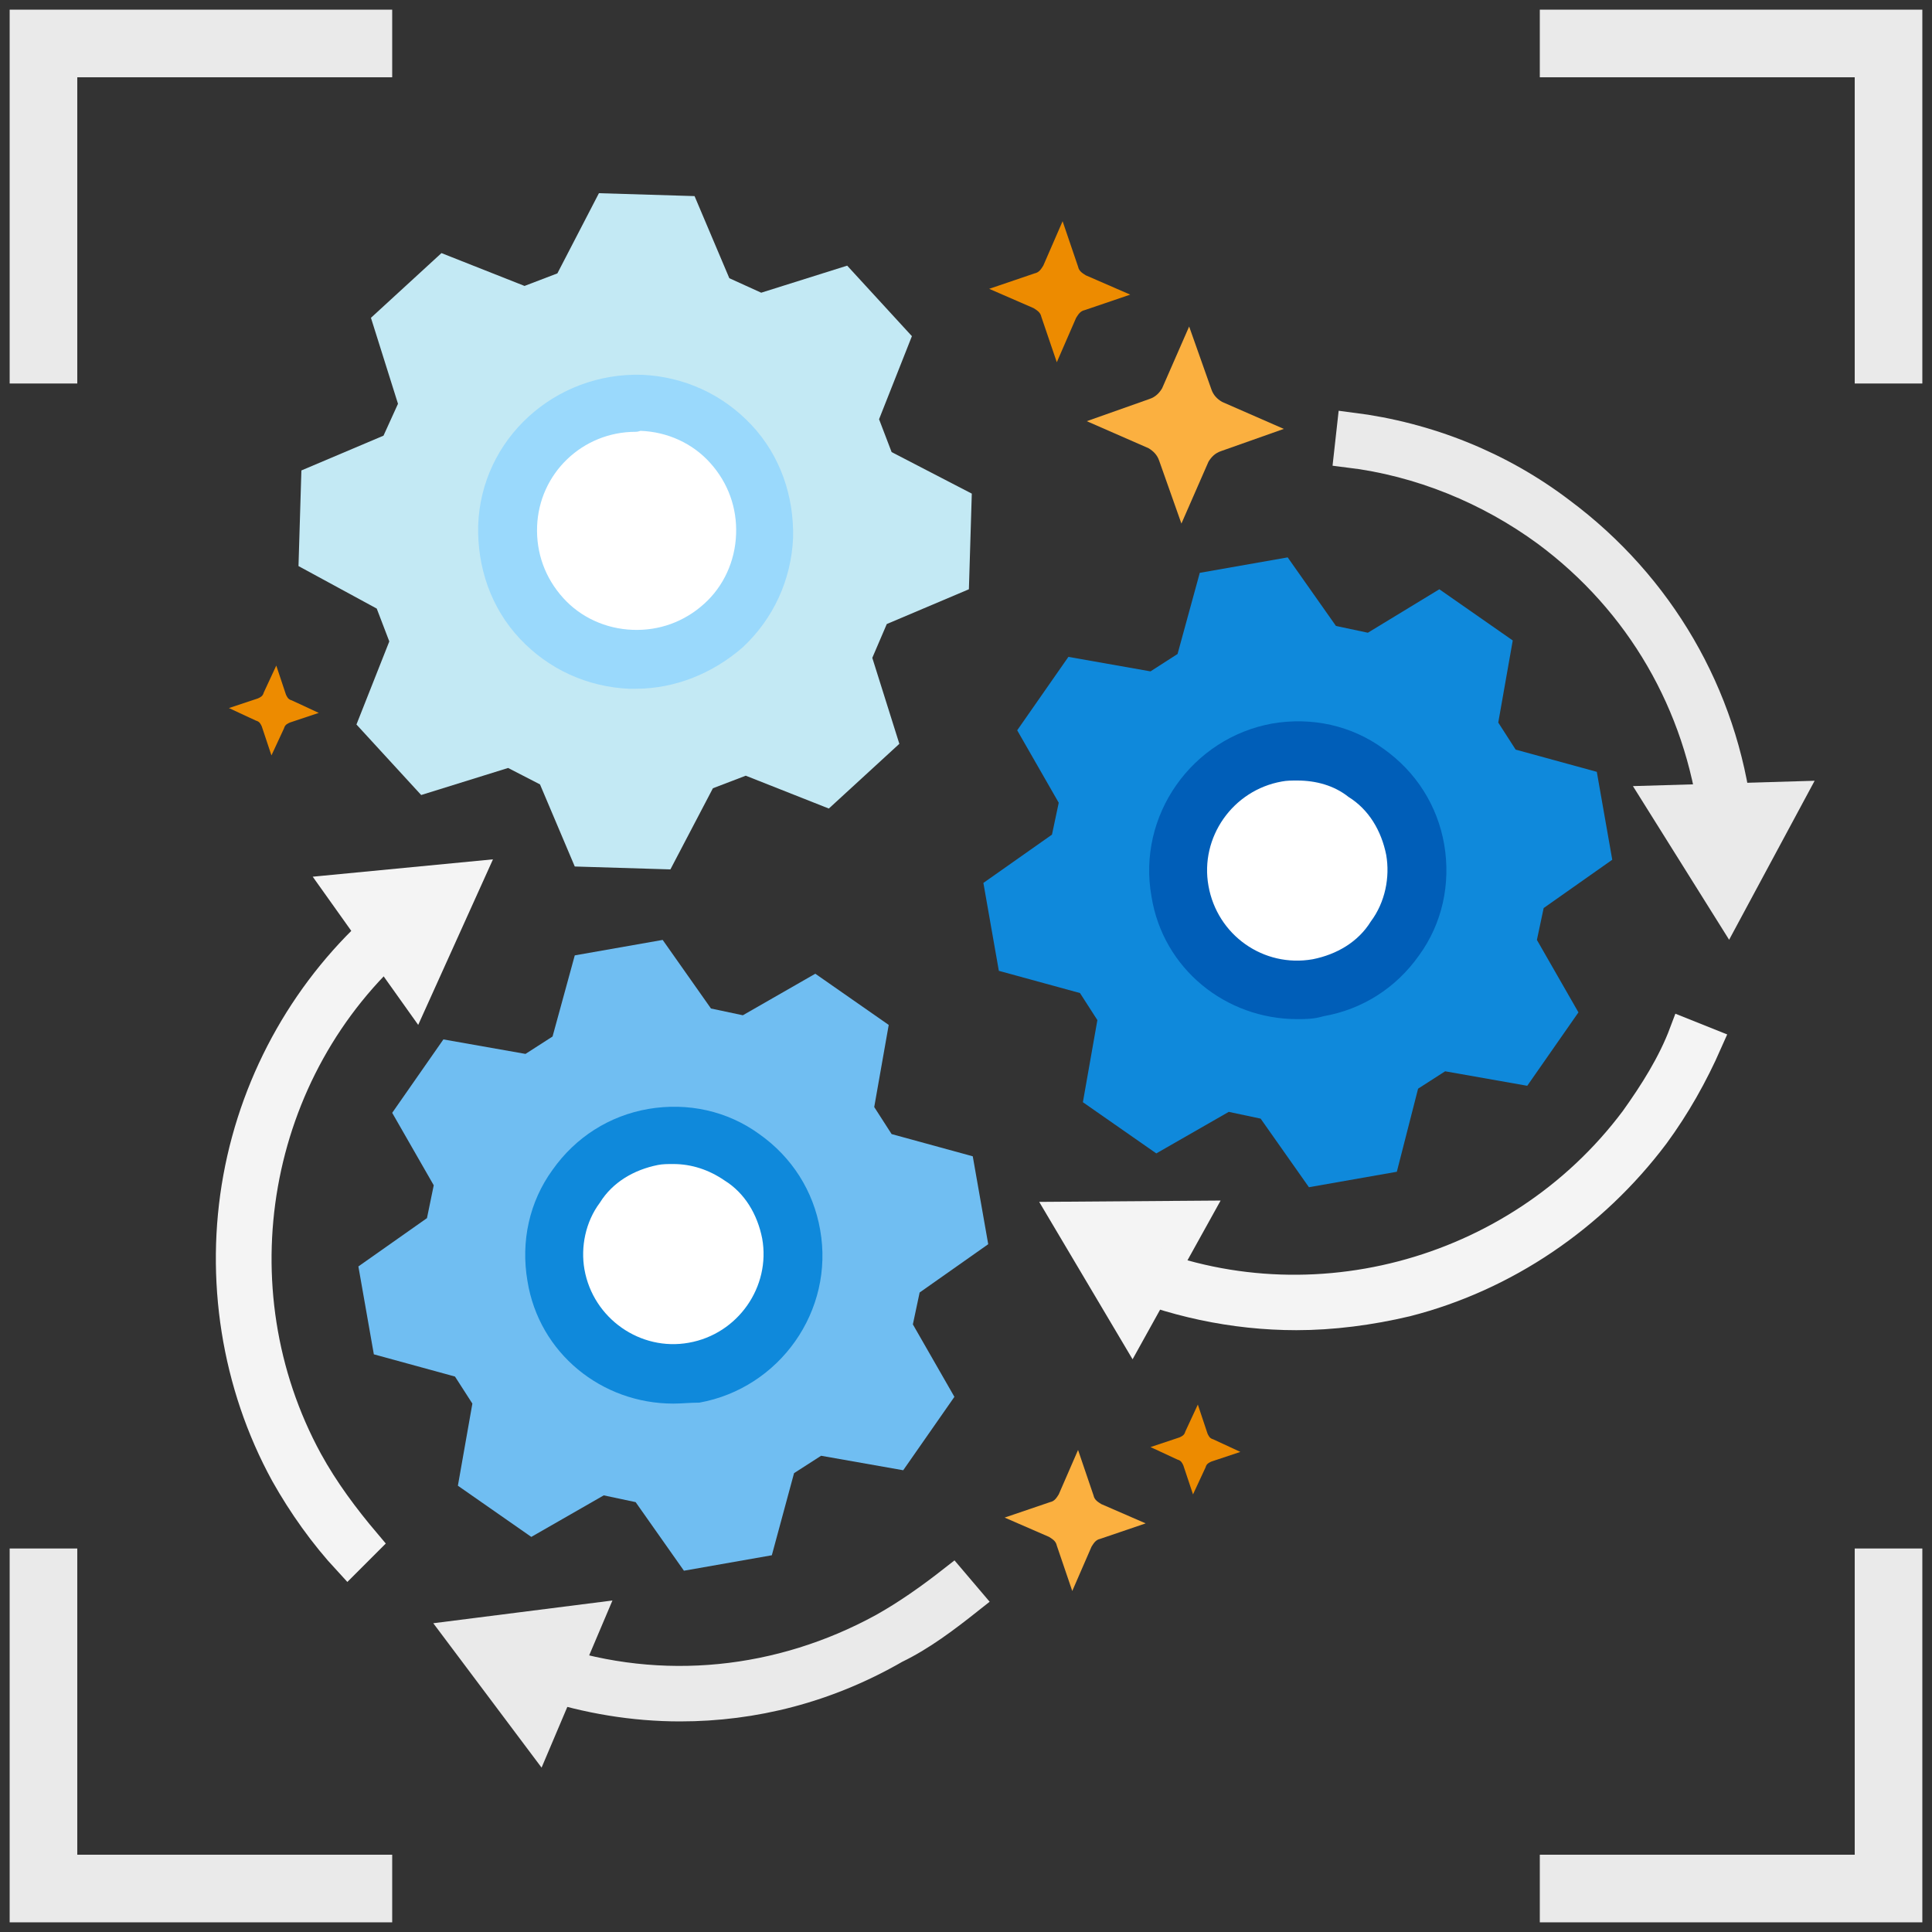 <?xml version="1.0" encoding="utf-8"?>
<!-- Generator: Adobe Illustrator 21.1.0, SVG Export Plug-In . SVG Version: 6.00 Build 0)  -->
<svg version="1.1" id="design" xmlns="http://www.w3.org/2000/svg" xmlns:xlink="http://www.w3.org/1999/xlink" x="0px" y="0px"
	 viewBox="0 0 200 200" style="enable-background:new 0 0 200 200;" xml:space="preserve">
<rect x="0" y="0" width="200" height="200" fill="#333333" stroke="none"/>
<style type="text/css">
	.st0{fill:none;stroke:#EAEAEA;stroke-width:7;stroke-miterlimit:10;}
	.st1{fill:#C3E9F4;}
	.st2{fill:#FFFFFF;}
	.st3{fill:#9AD9FC;}
	.st4{fill:#0F89DB;}
	.st5{fill:#005EB8;}
	.st6{fill:#70BEF2;}
	.st7{fill:#ED8B00;}
	.st8{fill:#FBB040;}
	.st9{fill:#F4F4F4;stroke:#F4F4F4;stroke-width:3;stroke-miterlimit:10;}
	.st10{fill:#EAEAEA;stroke:#EAEAEA;stroke-width:3;stroke-miterlimit:10;}
</style>
<g>
	<polyline class="st0" points="4.5,39.7 4.5,4.5 40.6,4.5 	"/>
	<polyline class="st0" points="195.5,39.7 195.5,4.5 159.4,4.5 	"/>
	<polyline class="st0" points="4.5,160.3 4.5,195.5 40.6,195.5 	"/>
	<polyline class="st0" points="195.5,160.3 195.5,195.5 159.4,195.5 	"/>
</g>
<g>
	<g>
		<g>
			<path class="st1" d="M30.9,58.6l0.3-9.9l8.5-3.6l1.5-3.3l-2.8-8.9l7.3-6.7l8.6,3.4l3.4-1.3L62,20l9.9,0.3l3.6,8.5l3.3,1.5
				l8.9-2.8l6.7,7.3L91,43.4l1.3,3.4l8.3,4.3l-0.3,9.9l-8.5,3.6l-1.5,3.5l2.8,8.9l-7.3,6.7l-8.6-3.4l-3.4,1.3L69.4,90l-9.9-0.3
				l-3.6-8.5l-3.3-1.7l-9,2.8L36.9,75l3.4-8.6L39,63L30.9,58.6z"/>
			<g>
				
					<ellipse transform="matrix(4.080768e-02 -0.999 0.999 4.080768e-02 8.07 118.264)" class="st2" cx="65.6" cy="54.9" rx="13.3" ry="13.3"/>
				<path class="st3" d="M65.8,71.3c-0.2,0-0.5,0-0.7,0c-4.3-0.2-8.3-2-11.3-5.2c-3-3.2-4.4-7.4-4.3-11.7c0.3-9,8-15.9,17-15.6
					c4.3,0.2,8.3,2,11.3,5.2s4.4,7.4,4.3,11.7c-0.2,4.3-2,8.3-5.2,11.3C73.8,69.7,69.9,71.3,65.8,71.3z M65.8,44.7
					c-5.5,0-10,4.3-10.2,9.8c-0.1,2.7,0.8,5.3,2.7,7.4c1.8,2,4.4,3.2,7.2,3.3l0,0c2.7,0.1,5.3-0.8,7.4-2.7c2-1.8,3.2-4.4,3.3-7.2
					c0.1-2.7-0.8-5.3-2.7-7.4c-1.8-2-4.4-3.2-7.2-3.3C66,44.7,65.9,44.7,65.8,44.7z"/>
			</g>
		</g>
		<g>
			<path class="st4" d="M144.6,121.3l-9.1,1.6l-5-7.1l-3.3-0.7l-7.5,4.3l-7.6-5.3l1.5-8.5l-1.8-2.8l-8.4-2.3l-1.6-9.1l7.1-5l0.7-3.3
				l-4.3-7.5l5.3-7.6l8.5,1.5l2.8-1.8l2.3-8.4l9.1-1.6l5,7.1l3.3,0.7L149,61l7.6,5.3l-1.5,8.5l1.8,2.8l8.4,2.3l1.6,9.1l-7.1,5
				l-0.7,3.3l4.3,7.5l-5.3,7.6l-8.5-1.5l-2.8,1.8L144.6,121.3z"/>
			<g>
				
					<ellipse transform="matrix(0.985 -0.172 0.172 0.985 -13.469 24.382)" class="st2" cx="134.3" cy="90.1" rx="12.4" ry="12.4"/>
				<path class="st5" d="M134.3,105.5c-7.4,0-13.9-5.2-15.1-12.7c-1.5-8.4,4.2-16.4,12.5-17.9c4.1-0.7,8.2,0.2,11.5,2.6
					c3.4,2.4,5.6,5.9,6.3,9.9l0,0c0.7,4.1-0.2,8.2-2.6,11.5c-2.4,3.4-5.9,5.6-9.9,6.3C136,105.5,135.1,105.5,134.3,105.5z
					 M134.3,80.8c-0.6,0-1.1,0-1.6,0.1c-5.1,0.9-8.5,5.8-7.6,10.8c0.9,5.1,5.7,8.5,10.8,7.6c2.5-0.5,4.7-1.8,6-3.9
					c1.5-2,2-4.6,1.6-6.9l0,0c-0.5-2.5-1.8-4.7-3.9-6C138.1,81.3,136.2,80.8,134.3,80.8z"/>
			</g>
		</g>
		<g>
			<path class="st6" d="M79.9,161l-9.1,1.6l-5-7.1l-3.3-0.7l-7.5,4.3l-7.6-5.3l1.5-8.5l-1.8-2.8l-8.4-2.3l-1.6-9.1l7.1-5l0.7-3.4
				l-4.3-7.5l5.3-7.6l8.5,1.5l2.8-1.8l2.3-8.4l9.1-1.6l5,7.1l3.3,0.7l7.5-4.3l7.6,5.3l-1.5,8.5l1.8,2.8l8.4,2.3l1.6,9.1l-7.1,5
				l-0.7,3.3l4.3,7.5l-5.3,7.6l-8.5-1.5l-2.8,1.8L79.9,161z"/>
			<g>
				
					<ellipse transform="matrix(0.985 -0.172 0.172 0.985 -21.257 13.887)" class="st2" cx="69.7" cy="129.9" rx="12.4" ry="12.4"/>
				<path class="st4" d="M69.7,145.3c-7.4,0-13.9-5.2-15.1-12.7c-0.7-4.1,0.2-8.2,2.6-11.5c2.4-3.4,5.9-5.6,9.9-6.3
					c4.1-0.7,8.2,0.2,11.5,2.6c3.4,2.4,5.6,5.9,6.3,9.9c1.5,8.4-4.2,16.4-12.5,17.9C71.4,145.2,70.6,145.3,69.7,145.3z M69.7,120.5
					c-0.6,0-1.1,0-1.6,0.1c-2.5,0.5-4.7,1.8-6,3.9c-1.5,2-2,4.6-1.6,6.9c0.9,5.1,5.8,8.5,10.8,7.6c5.1-0.9,8.5-5.8,7.6-10.8
					c-0.5-2.5-1.8-4.7-3.9-6C73.4,121.1,71.6,120.5,69.7,120.5z"/>
			</g>
		</g>
	</g>
	<path class="st7" d="M117,30.5l-4.7,1.6c-0.5,0.1-0.7,0.5-0.9,0.8l-2,4.6l-1.6-4.7c-0.1-0.5-0.5-0.7-0.8-0.9l-4.6-2l4.7-1.6
		c0.5-0.1,0.7-0.5,0.9-0.8l2-4.6l1.6,4.7c0.1,0.5,0.5,0.7,0.8,0.9L117,30.5z"/>
	<path class="st7" d="M128.4,150.3l-3,1c-0.2,0.1-0.5,0.2-0.6,0.6l-1.3,2.8l-1-3c-0.1-0.2-0.2-0.5-0.6-0.6l-2.8-1.3l3-1
		c0.2-0.1,0.5-0.2,0.6-0.6l1.3-2.8l1,3c0.1,0.2,0.2,0.5,0.6,0.6L128.4,150.3z"/>
	<path class="st7" d="M33,73.8l-3,1c-0.2,0.1-0.5,0.2-0.6,0.6l-1.3,2.8l-1-3c-0.1-0.2-0.2-0.5-0.6-0.6l-2.8-1.3l3-1
		c0.2-0.1,0.5-0.2,0.6-0.6l1.3-2.8l1,3c0.1,0.2,0.2,0.5,0.6,0.6L33,73.8z"/>
	<path class="st8" d="M118.6,157.7l-4.7,1.6c-0.5,0.1-0.7,0.5-0.9,0.8l-2,4.6l-1.6-4.7c-0.1-0.5-0.5-0.7-0.8-0.9l-4.6-2l4.7-1.6
		c0.5-0.1,0.7-0.5,0.9-0.8l2-4.6l1.6,4.7c0.1,0.5,0.5,0.7,0.8,0.9L118.6,157.7z"/>
	<path class="st8" d="M132.9,44.4l-6.5,2.3c-0.6,0.2-1,0.6-1.3,1.1l-2.8,6.4l-2.3-6.5c-0.2-0.6-0.6-1-1.1-1.3l-6.4-2.8l6.5-2.3
		c0.6-0.2,1-0.6,1.3-1.1l2.8-6.4l2.3,6.5c0.2,0.6,0.6,1,1.1,1.3L132.9,44.4z"/>
	<g>
		<path class="st9" d="M134.2,136.2c-6.5,0-13-1.4-18.9-4l1.1-2.5c18.4,8.3,40.6,2.5,52.8-13.8c2-2.8,3.9-5.8,5.1-9l2.5,1
			c-1.5,3.4-3.3,6.6-5.5,9.6c-6.4,8.5-15.5,14.7-25.7,17.3C141.8,135.7,137.9,136.2,134.2,136.2z"/>
		<g>
			<polygon class="st9" points="123.8,125.8 110.2,125.9 117.2,137.7 			"/>
		</g>
	</g>
	<g>
		<path class="st10" d="M177.4,84.8c-1.5-11.9-7.6-22.5-17.3-29.7c-6-4.4-13.1-7.3-20.5-8.2l0.3-2.7c7.9,1,15.4,4,21.7,8.8
			c10.2,7.6,16.8,18.9,18.3,31.5L177.4,84.8z"/>
		<g>
			<polygon class="st10" points="171.7,82.8 178.9,94.3 185.3,82.4 			"/>
		</g>
	</g>
	<g>
		<path class="st9" d="M36,161.6c-2.5-2.7-4.7-5.8-6.5-9c-5.1-9.3-6.8-20.3-4.9-30.7s7.3-19.8,15.1-26.6l1.8,2
			c-15.4,13.4-19.3,36.1-9.6,53.9c1.7,3.1,3.8,5.9,6,8.5L36,161.6z"/>
		<g>
			<polygon class="st9" points="43,103.1 48.6,90.7 35.1,92 			"/>
		</g>
	</g>
	<g>
		<path class="st10" d="M70.4,176.7c-4.8,0-9.6-0.8-14.2-2.3l0.8-2.6c11.5,3.8,23.8,2.5,34.4-3.3c2.5-1.4,4.9-3.1,7.2-4.9l1.7,2
			c-2.4,1.9-4.9,3.8-7.6,5.1C85.6,174.8,78,176.7,70.4,176.7z"/>
		<g>
			<polygon class="st10" points="61,167.5 47.6,169.2 55.7,180 			"/>
		</g>
	</g>
</g>
<title>machine-learning-consulting-cta</title>
</svg>
